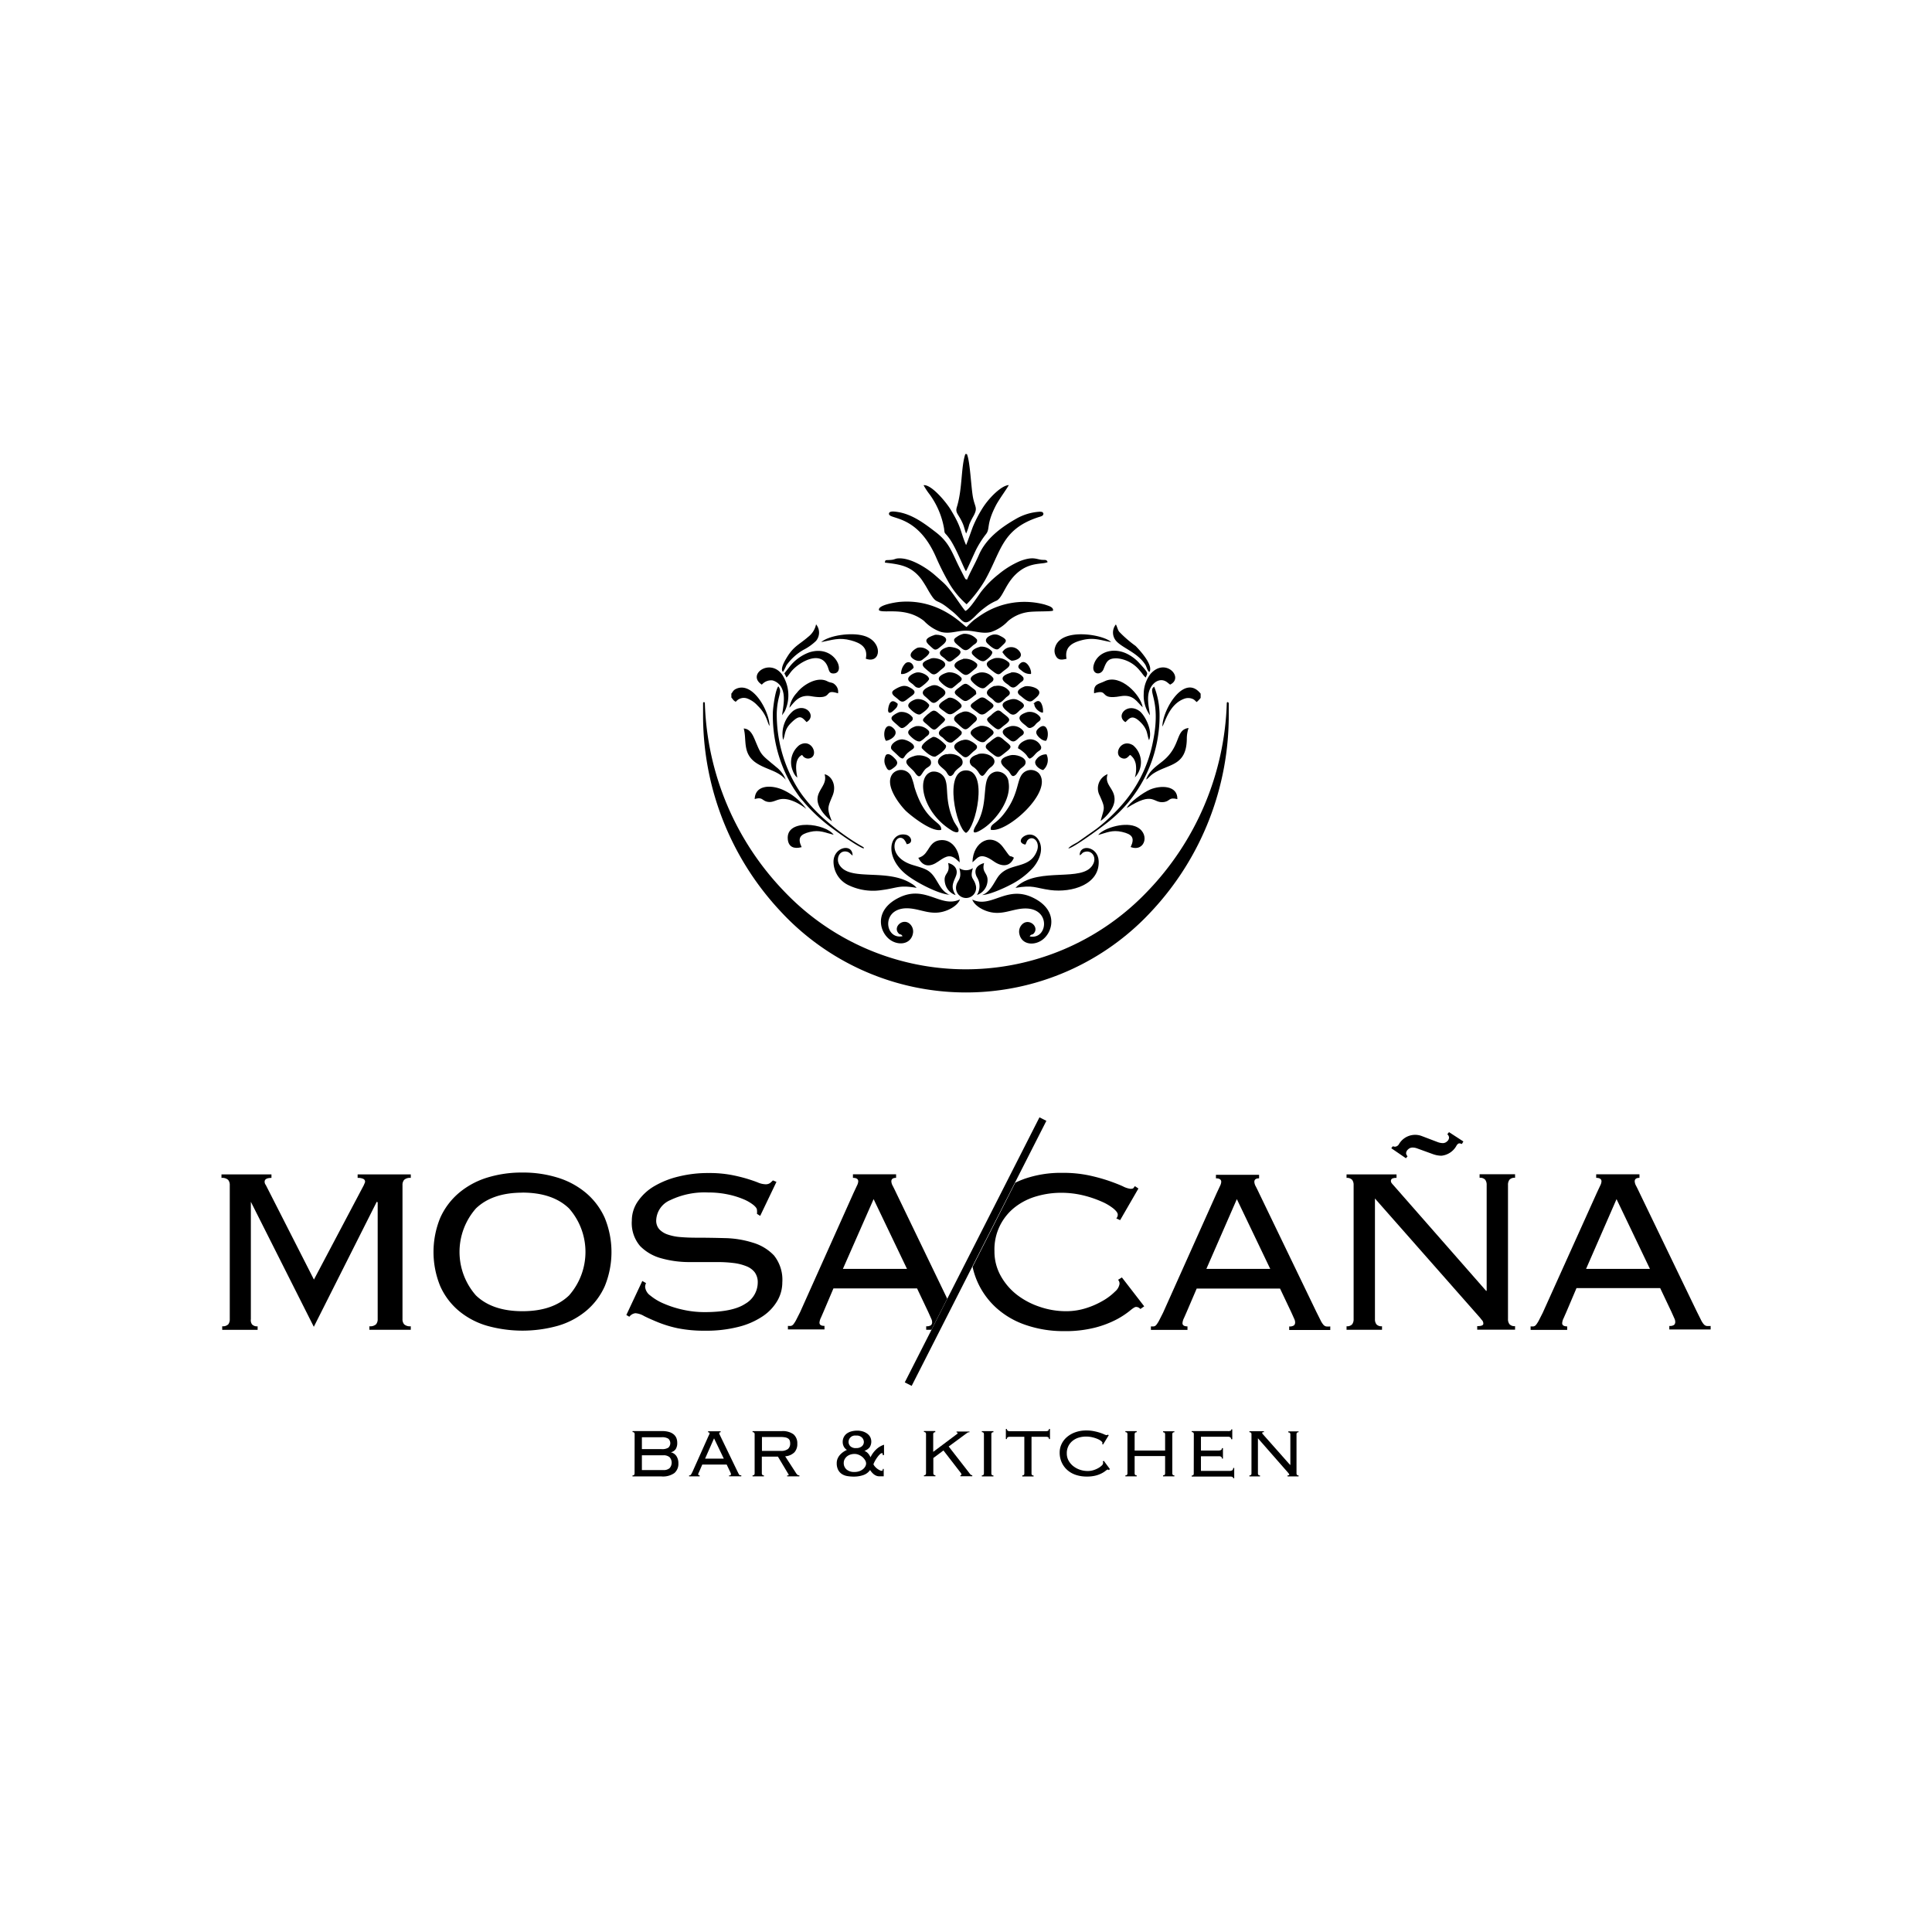 <svg xmlns="http://www.w3.org/2000/svg" id="Layer_1" data-name="Layer 1" viewBox="0 0 317 317"><defs><style>.cls-1{fill-rule:evenodd;}</style></defs><title>MosaCaña</title><path d="M104.13,235.32a.4.4,0,0,0-.07-.25.32.32,0,0,0-.27-.09v-.17h4.85a3.87,3.87,0,0,1,1.15.15,2.1,2.1,0,0,1,.77.41,1.55,1.55,0,0,1,.43.61,2.07,2.07,0,0,1,.13.75,1.87,1.87,0,0,1-.23,1,1.26,1.26,0,0,1-.83.56v0a1.48,1.48,0,0,1,.93.63,2.08,2.08,0,0,1,.32,1.18,2,2,0,0,1-.65,1.59,3.23,3.23,0,0,1-2.13.56h-4.75v-.17a.32.32,0,0,0,.27-.09.39.39,0,0,0,.07-.25Zm4.42,2.45a1.89,1.89,0,0,0,1.11-.24,1,1,0,0,0,0-1.47,1.9,1.9,0,0,0-1.11-.24h-3.23v1.95Zm.31,3.44a1.49,1.49,0,0,0,1-.31,1.35,1.35,0,0,0,0-1.81,1.49,1.49,0,0,0-1-.31h-3.54v2.43Z"></path><path d="M114.76,241.39l-.13.28a.64.64,0,0,0-.07.24q0,.16.24.16v.17h-1.73v-.17h.15a.22.22,0,0,0,.12-.08,1.34,1.34,0,0,0,.13-.2l.18-.36,2.55-5.7.17-.36a.49.49,0,0,0,.06-.19q0-.17-.25-.17v-.17h2.06V235q-.23,0-.23.17a.5.5,0,0,0,.07.22l.18.37,2.71,5.61.2.4a1,1,0,0,0,.13.21.25.25,0,0,0,.13.08h.2v.17h-2v-.17a.36.36,0,0,0,.23,0,.19.19,0,0,0,.06-.15.36.36,0,0,0,0-.15l-.15-.33-.54-1.13h-4Zm4-2.06L117.16,236l-1.47,3.33Z"></path><path d="M125,241.73a.39.39,0,0,0,.07.25.32.32,0,0,0,.27.09v.17h-1.86v-.17a.32.32,0,0,0,.27-.09.39.39,0,0,0,.07-.25v-6.4a.4.4,0,0,0-.07-.25.32.32,0,0,0-.27-.09v-.17h4.73a3,3,0,0,1,2,.53,1.92,1.92,0,0,1,.61,1.53,2,2,0,0,1-.47,1.41,2.4,2.4,0,0,1-1.52.66l1.78,2.75a1.4,1.4,0,0,0,.25.3.5.5,0,0,0,.3.07v.17h-2v-.17a.58.58,0,0,0,.23,0,.1.1,0,0,0,0-.1.22.22,0,0,0-.07-.16L127.64,239H125Zm3.09-3.67a1.79,1.79,0,0,0,1.21-.32,1.15,1.15,0,0,0,.35-.89,1.44,1.44,0,0,0-.07-.48.7.7,0,0,0-.25-.33,1.27,1.27,0,0,0-.5-.2,4.26,4.26,0,0,0-.81-.06h-3v2.28Z"></path><path d="M144.82,238.75a.47.47,0,0,0,0-.25.13.13,0,0,0-.11-.07.54.54,0,0,0-.32.17,3.12,3.12,0,0,0-.39.44,5.1,5.1,0,0,0-.39.59,4.24,4.24,0,0,0-.3.63,1.82,1.82,0,0,0,.32.45,2.59,2.59,0,0,0,.4.34,2.06,2.06,0,0,0,.37.21.74.74,0,0,0,.25.07.18.18,0,0,0,.18-.11.36.36,0,0,0,0-.2H145v1.21h-.79a1.34,1.34,0,0,1-.49-.12,1.82,1.82,0,0,1-.47-.32,3.2,3.2,0,0,1-.49-.59,2.21,2.21,0,0,1-1.17.85,4.83,4.83,0,0,1-1.47.23,6.44,6.44,0,0,1-1.11-.09,2.27,2.27,0,0,1-.9-.35,1.82,1.82,0,0,1-.6-.69,2.37,2.37,0,0,1-.22-1.08,1.88,1.88,0,0,1,.13-.71,2.22,2.22,0,0,1,.37-.61,3,3,0,0,1,.54-.49,3.36,3.36,0,0,1,.63-.36,1.37,1.37,0,0,1-.51-.55,1.57,1.57,0,0,1-.18-.73,1.73,1.73,0,0,1,.2-.86,1.71,1.71,0,0,1,.52-.58,2.26,2.26,0,0,1,.75-.33,3.53,3.53,0,0,1,.86-.11,3,3,0,0,1,1,.14,2.37,2.37,0,0,1,.73.38,1.66,1.66,0,0,1,.47.56,1.71,1.71,0,0,1-.13,1.68,2,2,0,0,1-.84.56,1.53,1.53,0,0,1,.61.42,2.2,2.2,0,0,1,.39.63,4.34,4.34,0,0,1,.89-1.25,3.39,3.39,0,0,1,1.33-.81v1.69ZM138.44,240a1.39,1.39,0,0,0,.47,1.12,1.89,1.89,0,0,0,1.27.4,2.32,2.32,0,0,0,.85-.14,2,2,0,0,0,.6-.35,1.51,1.51,0,0,0,.36-.45,1,1,0,0,0,.12-.45,1.05,1.05,0,0,0-.16-.53,2.16,2.16,0,0,0-.42-.51,2.21,2.21,0,0,0-.61-.38,1.78,1.78,0,0,0-.71-.15,2.26,2.26,0,0,0-.66.1,1.68,1.68,0,0,0-.56.29,1.52,1.52,0,0,0-.39.46A1.25,1.25,0,0,0,138.44,240Zm3.3-3.41a1.05,1.05,0,0,0-.3-.71,1.23,1.23,0,0,0-1-.33,1.06,1.06,0,0,0-1.21,1.07,1,1,0,0,0,.3.68,1.25,1.25,0,0,0,.93.3,1.4,1.4,0,0,0,.92-.27A.92.92,0,0,0,141.74,236.57Z"></path><path d="M153.46,235a.32.32,0,0,0-.27.09.4.4,0,0,0-.07.25v2.88l3.84-2.88.15-.11a.13.13,0,0,0,0-.1.12.12,0,0,0,0-.08.25.25,0,0,0-.16,0v-.17h2.12V235a.62.62,0,0,0-.32.07l-.38.27-2.71,2,3.4,4.37a1.38,1.38,0,0,0,.22.26.37.37,0,0,0,.25.08v.17h-1.95v-.17q.18,0,.18-.11a.66.66,0,0,0-.18-.35l-2.78-3.6-1.66,1.24v2.48a.39.39,0,0,0,.07.25.32.32,0,0,0,.27.09v.17H151.6v-.17a.32.32,0,0,0,.27-.09.39.39,0,0,0,.07-.25v-6.4a.4.4,0,0,0-.07-.25.32.32,0,0,0-.27-.09v-.17h1.86Z"></path><path d="M161.1,242.07a.32.32,0,0,0,.27-.09.39.39,0,0,0,.07-.25v-6.4a.4.4,0,0,0-.07-.25.32.32,0,0,0-.27-.09v-.17H163V235a.32.32,0,0,0-.27.09.4.4,0,0,0-.07.25v6.4a.39.39,0,0,0,.07.25.32.32,0,0,0,.27.09v.17H161.1Z"></path><path d="M167.75,242.07A.32.32,0,0,0,168,242a.39.39,0,0,0,.07-.25v-6h-2.37a.7.7,0,0,0-.38.08.33.33,0,0,0-.11.29h-.17v-1.66h.17q0,.37.49.37h5.92q.49,0,.49-.37h.17v1.66h-.17a.33.33,0,0,0-.11-.29.7.7,0,0,0-.38-.08h-2.37v6a.39.39,0,0,0,.07.25.32.32,0,0,0,.27.09v.17h-1.86Z"></path><path d="M181.94,241.22a.27.27,0,0,0-.21-.1s-.14.06-.29.18a4,4,0,0,1-.62.41,4.76,4.76,0,0,1-1,.39,5.73,5.73,0,0,1-1.51.17,5.5,5.5,0,0,1-1.81-.28,4,4,0,0,1-1.4-.81,3.71,3.71,0,0,1-.91-1.26,3.84,3.84,0,0,1-.32-1.59,3.19,3.19,0,0,1,.3-1.37,3.48,3.48,0,0,1,.87-1.15,4.32,4.32,0,0,1,1.38-.8,5.3,5.3,0,0,1,1.83-.3,5.92,5.92,0,0,1,1.26.12,8.65,8.65,0,0,1,1,.26q.41.14.67.26a1.08,1.08,0,0,0,.36.12c.08,0,.12,0,.14,0l.07-.09.17.11L181,237l-.18-.08a.25.25,0,0,0,.07-.18q0-.11-.21-.29a2.48,2.48,0,0,0-.58-.34,5.16,5.16,0,0,0-.86-.28,4.47,4.47,0,0,0-1.06-.12,4.15,4.15,0,0,0-1.14.16,3,3,0,0,0-1,.5,2.56,2.56,0,0,0-1,2.12,2.37,2.37,0,0,0,.29,1.16,3,3,0,0,0,.77.91,3.66,3.66,0,0,0,1.09.59,3.86,3.86,0,0,0,1.26.21,3.12,3.12,0,0,0,1-.15,3.91,3.91,0,0,0,.81-.36,2.76,2.76,0,0,0,.56-.43A.6.6,0,0,0,181,240a.27.27,0,0,0-.07-.2l.18-.11,1,1.35Z"></path><path d="M192.35,241.73a.39.39,0,0,0,.07.25.32.32,0,0,0,.27.09v.17h-1.86v-.17a.32.32,0,0,0,.27-.09.39.39,0,0,0,.07-.25v-2.82h-5v2.82a.39.39,0,0,0,.07.25.32.32,0,0,0,.27.09v.17h-1.86v-.17a.32.32,0,0,0,.27-.09.39.39,0,0,0,.07-.25v-6.4a.4.4,0,0,0-.07-.25.32.32,0,0,0-.27-.09v-.17h1.86V235a.32.32,0,0,0-.27.09.4.4,0,0,0-.07.25V238h5v-2.65a.4.4,0,0,0-.07-.25.32.32,0,0,0-.27-.09v-.17h1.86V235a.32.32,0,0,0-.27.09.4.4,0,0,0-.07.25Z"></path><path d="M195.88,235.32a.4.4,0,0,0-.07-.25.32.32,0,0,0-.27-.09v-.17h5.91a1,1,0,0,0,.47-.06.24.24,0,0,0,.1-.22h.17v1.61H202a.38.38,0,0,0-.11-.29.66.66,0,0,0-.44-.11h-4.4V238h2.86a.9.9,0,0,0,.42-.08.32.32,0,0,0,.16-.31h.17v1.71h-.17a.33.33,0,0,0-.13-.3.79.79,0,0,0-.42-.08h-2.89v2.4h4.71a.73.73,0,0,0,.44-.11.44.44,0,0,0,.14-.37h.17v1.68h-.17q0-.27-.49-.27h-6.32v-.17a.32.32,0,0,0,.27-.09.39.39,0,0,0,.07-.25Z"></path><path d="M211.72,240.37v-5a.4.4,0,0,0-.07-.25.32.32,0,0,0-.27-.09v-.17h1.69V235a.32.32,0,0,0-.27.09.4.4,0,0,0-.07.25v6.4a.39.39,0,0,0,.07.25.32.32,0,0,0,.27.09v.17h-1.81v-.17q.28,0,.28-.11a.24.24,0,0,0-.06-.16l-.08-.11-5-5.71v5.75a.39.39,0,0,0,.07.25.32.32,0,0,0,.27.09v.17H205v-.17a.32.32,0,0,0,.27-.09.39.39,0,0,0,.07-.25v-6.4a.4.4,0,0,0-.07-.25A.32.32,0,0,0,205,235v-.17h2.38V235a.44.44,0,0,0-.21,0,.13.13,0,0,0-.06.12.16.16,0,0,0,0,.09l.08.09,4.43,5Z"></path><path class="cls-1" d="M167.29,153.36a1.68,1.68,0,0,1,.62-1.86c1.09-.74,2.53.57,1.78,1.57-.32.44-.45.09-.74.57,3.09.66,3.65-5.17-1.46-4.53-1.61.2-3,.9-4.74.6-1.41-.24-2.88-1.13-3.22-2.11,3.16,1.51,5.62-2.45,10-.29,3.85,1.88,3.41,5.17,1.75,6.69-1.31,1.2-3.52,1.15-4-.65"></path><path class="cls-1" d="M171.65,121.54c.61-.89.21-3.27-1.17-2.1-.49.41-.64.77-.18,1.34.22.28.82.83,1.35.76"></path><path class="cls-1" d="M145.35,121.54c.51.05,2.46-1,1.18-2.11s-1.81,1.08-1.18,2.11"></path><path class="cls-1" d="M145.34,123.93a1.88,1.88,0,0,0,0,1.79c.38.87.64.75,1.3.25.5-.38.87-.8.23-1.46-.26-.27-1.06-1.15-1.55-.58"></path><path class="cls-1" d="M171.16,126.35a2.16,2.16,0,0,0,.55-2.58,2,2,0,0,0-1.81,1.06c-.28.72.7,1.42,1.26,1.52"></path><path class="cls-1" d="M150.57,106.28c-.33.12-1.38.78-1.11,1.42.18.42,1.24,1.06,1.88.55.43-.34,1.28-.93,1.12-1.34a1.94,1.94,0,0,0-1.89-.63"></path><path class="cls-1" d="M164.47,107a4.08,4.08,0,0,0,1.46,1.39c.37.11,2.44-.43,1.17-1.72a1.68,1.68,0,0,0-2.63.33"></path><path class="cls-1" d="M160.78,106.14c-.57.13-1.8.65-1.14,1.32.38.39,1.29,1.21,1.86,1,.27-.09,1.46-1,1.3-1.52a2.26,2.26,0,0,0-2-.83"></path><path class="cls-1" d="M162.85,104.15c-.77.22-1.48.8-.82,1.44.34.33,1.24,1.18,1.77.91a6.75,6.75,0,0,0,.72-.65c.64-.59.88-.89-.47-1.54a1.62,1.62,0,0,0-1.2-.16"></path><path class="cls-1" d="M147.8,112.64a4.78,4.78,0,0,0-1,.5c-.36.21-.59.49-.23.92.18.21.61.5.85.73.75.7,1.08.17,1.94-.45.56-.41,1.33-.86-.21-1.6a1.59,1.59,0,0,0-1.35-.09"></path><path class="cls-1" d="M168.56,116.84c-2.44.76-.75,1.79-.23,2.24.31.27.49.52,1,.26s.51-.46.84-.74.72-.43.51-.92a2.12,2.12,0,0,0-2.12-.84"></path><path class="cls-1" d="M147.61,116.83a3.62,3.62,0,0,0-1,.53c-.81.6,0,1,.82,1.78.33.28.5.47,1,.16a4,4,0,0,0,.78-.69c.24-.22.71-.43.51-.92a2.26,2.26,0,0,0-2.14-.85"></path><path class="cls-1" d="M165.85,114.76c-2.39.63-1,1.61-.3,2.19.88.77,1.39-.1,1.86-.47s1.21-.79-.33-1.58a1.64,1.64,0,0,0-1.22-.14"></path><path class="cls-1" d="M150.4,114.71c-.64.13-1.79.76-1.22,1.43.34.4,1.27,1.26,1.8,1.07.07,0,1.61-1,1.47-1.57a2.26,2.26,0,0,0-2-.93"></path><path class="cls-1" d="M150.86,112.85c.39-.14,1.55-1.13,1.58-1.43,0-.57-1.19-1.15-1.87-1.1-.46,0-1.77.6-1.53,1.25.13.34.54.52.76.72.37.34.42.55,1.06.57"></path><path class="cls-1" d="M153.31,104.2c-2.16.71-1.21,1.32-.35,2.11.32.29.53.39.95.12.19-.12.56-.45.76-.61,1.67-1.32-.74-1.83-1.36-1.63"></path><path class="cls-1" d="M167.06,122.79a5.42,5.42,0,0,1,1,.73,3.08,3.08,0,0,1,.4.43c.21.27.13.3.48.53.66-.25.83-.77,1.4-1.18.29-.21.53-.29.49-.75a1.9,1.9,0,0,0-2.46-1.12c-.63.23-1.33.7-1.33,1.37"></path><path class="cls-1" d="M163.19,112.54c-.51.17-1.81.86-1,1.63.31.32.51.36.9.78.84.9,1.43,0,2-.53.26-.23.81-.46.52-1a2.32,2.32,0,0,0-2.37-.85"></path><path class="cls-1" d="M157.87,121.45c-.73.24-1.78.81-1.05,1.61a10.73,10.73,0,0,0,.89.79c.84.8,1.09.29,2-.54.23-.21.79-.47.53-1a3.08,3.08,0,0,0-1-.72,1.59,1.59,0,0,0-1.39-.11"></path><path class="cls-1" d="M152.67,112.57c-.77.3-1.8.93-.93,1.66,1.21,1,1.26,1.62,2.42.5.37-.35,2-1.07-.09-2.1a1.45,1.45,0,0,0-1.39-.06"></path><path class="cls-1" d="M160.73,119.15c-.62.17-2,.78-1.24,1.55.43.46,1.41,1.36,2.08,1l1.29-1.14c.16-.22.24-.29.09-.61a2.42,2.42,0,0,0-2.22-.83"></path><path class="cls-1" d="M163.19,108c-2.21.76-1.07,1.53-.16,2.23s1,.36,1.61-.12,1.23-.81.94-1.36a2.64,2.64,0,0,0-2.38-.75"></path><path class="cls-1" d="M148.14,124.46c.39-.31.19-.37.79-.93.26-.25.89-.6,1-.79.34-.62-1.13-1.4-1.89-1.43s-2,.73-1.83,1.49c.06.23.51.57.86.91.58.55.66.7,1.07.75"></path><path class="cls-1" d="M157.88,116.85c-.55.18-1.9.81-1.07,1.6,1.68,1.59,1.53,1.55,2.88.26.38-.36,1.34-.85-.45-1.75a1.56,1.56,0,0,0-1.36-.12"></path><path class="cls-1" d="M155.54,119.12c-.65.15-1.92.84-1.34,1.53a2.4,2.4,0,0,0,.42.33c.19.15.25.24.43.4s.64.64,1.21.4c0,0,.83-.66.89-.71l.43-.41a.52.52,0,0,0,.19-.61,2.59,2.59,0,0,0-2.22-.93"></path><path class="cls-1" d="M163.54,116.64a3.52,3.52,0,0,0-.91.7c-.72.6-1.13.63.23,1.77,1.12.93,1,.58,2.06-.21s.78-1-.32-1.84c-.28-.21-.59-.63-1.06-.42"></path><path class="cls-1" d="M153,116.66c-.35.15-.17.08-.47.31s-.3.22-.46.37c-1.1,1-.6.91.37,1.84s1,.54,2-.36.75-.78-.42-1.78c-.23-.2-.61-.58-1.06-.38"></path><path class="cls-1" d="M152.68,108.08c-.84.32-1.83.7-.94,1.54.35.33.48.39.85.72.84.78,1.28-.09,2.07-.66,1.42-1-1-2-2-1.61"></path><path class="cls-1" d="M158,108.14c-.59.15-1.87.75-1.2,1.47l.86.72c.83.67,1.07.51,2.1-.4.27-.24.73-.5.55-1a2.73,2.73,0,0,0-2.3-.83"></path><path class="cls-1" d="M160.8,110.34c-.57.13-2,.69-1.37,1.41.37.45,1.43,1.4,2.06,1.14.1,0,.8-.63.88-.71.27-.24.74-.43.61-.91a2.28,2.28,0,0,0-2.18-.92"></path><path class="cls-1" d="M155.49,114.58c-2.38,1.3-1.22,1.6-.4,2.26s1.16.35,2.15-.38c.37-.27.79-.53.37-1s-1.45-1.26-2.12-.9"></path><path class="cls-1" d="M155.55,110.33c-.57.11-2,.69-1.35,1.42.37.45,1.43,1.4,2.07,1.13a11.32,11.32,0,0,0,.88-.72c.27-.25.75-.44.62-.91a2.6,2.6,0,0,0-2.21-.93"></path><path class="cls-1" d="M158.09,104a3.14,3.14,0,0,0-1.11.51c-.38.25-.65.48-.21,1a11.14,11.14,0,0,0,.85.73c.85.78,1.18.42,2-.32.28-.25.85-.42.67-1a2.62,2.62,0,0,0-2.18-.92"></path><path class="cls-1" d="M160.72,114.57a10.7,10.7,0,0,0-.95.64c-.3.22-.72.5-.34.93a8.59,8.59,0,0,0,.89.69c.35.28.66.57,1.24.29.19-.09.68-.51.9-.67,1-.71.52-.9-.52-1.66-.34-.25-.72-.52-1.23-.22"></path><path class="cls-1" d="M160.18,113.88c0-.67-.2-.65-.63-1-1-.78-1.08-.93-1.94-.26s-1.42.92-.41,1.67c1.25.94,1.07,1.15,3-.43"></path><path class="cls-1" d="M168.11,112.64c-.73.28-1.64.81-.7,1.5.5.36,1.32,1.28,2,.82a7.65,7.65,0,0,0,.79-.68c1.26-1.28-1.4-1.91-2.13-1.63"></path><path class="cls-1" d="M150.34,119.14c-.48.13-1.83.69-1.12,1.47.3.34,1.24,1.25,1.82,1a4,4,0,0,0,.82-.65c.25-.22.77-.43.56-1a2.32,2.32,0,0,0-2.09-.81"></path><path class="cls-1" d="M165.85,119.15c-2.5.73-.78,1.73-.28,2.17.84.75,1.21.06,1.84-.45.25-.2.72-.38.53-.87a2.09,2.09,0,0,0-2.09-.85"></path><path class="cls-1" d="M165.88,110.38c-2.66.76-.69,1.78-.42,2,.84.82,1.2.31,1.94-.35.26-.23.71-.37.49-.9a2.13,2.13,0,0,0-2-.79"></path><path class="cls-1" d="M155.35,123.73a2,2,0,0,0-1.24.69c-.72,1,.63,1.51,1.14,2.2.26.36.49,1.09,1.11.47.28-.28.08-.35.85-1,.35-.31.83-.53.72-1.21-.14-.84-1.58-1.36-2.57-1.11"></path><path class="cls-1" d="M160.44,123.78c-1.65.46-1.54,1.5-.83,2a3,3,0,0,1,.94.94c.83,1.39,1-.07,2-.82,1.7-1.24-.44-2.63-2.11-2.16"></path><path class="cls-1" d="M165.77,123.92c-3.07.78-.58,2.19-.23,2.66s.49,1.08,1.11.56c.2-.17.47-.72.79-1s.87-.55.84-1.09c0-.82-1.63-1.35-2.51-1.12"></path><path class="cls-1" d="M150.16,124c-2.94.82-.62,1.88-.05,2.76,1,1.48,1.05-.11,1.92-.73.38-.27.87-.44.71-1.14s-1.65-1.15-2.58-.89"></path><path class="cls-1" d="M163.55,120.92a5.19,5.19,0,0,0-1.08.76c-.29.24-.93.53-.66,1.09a7.14,7.14,0,0,0,1,.89c1.06.86,1.12.61,2.27-.29s.84-.95-.35-1.95c-.28-.24-.67-.66-1.2-.49"></path><path class="cls-1" d="M153,120.95c-.22.09-2,1.13-1.75,1.81,0,0,1.46,1.6,2.25,1.37,0,0,2-1.13,1.7-1.85,0,0-1.48-1.63-2.21-1.34"></path><path class="cls-1" d="M175.3,139.22c.9-.13,5.37-3.46,6.29-4.17a22.21,22.21,0,0,0,8.67-17.85,12.86,12.86,0,0,0-.88-4.53c-1.19.78,1.2,2.14-.2,9a21.92,21.92,0,0,1-5.2,10.5A29.51,29.51,0,0,1,179.9,136l-3.07,2.17c-.35.22-1.43.72-1.54,1.08"></path><path class="cls-1" d="M169.7,115.48c0,.87,1.18,1.59,1.44,1.41,0,0,0-.09,0-.08s0-.06,0-.08,0-.06,0-.09,0-.06,0-.09a2.74,2.74,0,0,0-.3-1.17c-.39-.66-.93-.26-1.28.1"></path><path class="cls-1" d="M152.81,126.65c-2.58.81-1.47,6.73,3.42,9.66.4.24,1.28.54,1-.34-.07-.21-.56-.87-.75-1.27-1.39-3.06-.9-5.27-1.3-6.55a2,2,0,0,0-2.36-1.51"></path><path class="cls-1" d="M163.26,126.64c-2.63.78-.71,4.78-3.06,8.68-1.14,1.9.15,1.29,1.2.58,2.12-1.43,4.59-4.8,4.08-7.58a1.85,1.85,0,0,0-2.22-1.68"></path><path class="cls-1" d="M141.73,139.23c-.05-.24.18-.09-.63-.56a36.21,36.21,0,0,1-5.35-3.86,25.59,25.59,0,0,1-3.85-4,18.63,18.63,0,0,1-1.07-1.55,23.07,23.07,0,0,1-3.38-12.3c.11-3,1-3.35.26-4.35-.49.57-.85,3.29-.9,4.25a22.57,22.57,0,0,0,3.45,12.55c.36.53.73,1.09,1.07,1.54.23.29.42.46.63.73a27.93,27.93,0,0,0,3.4,3.3c.79.68,5.25,3.93,6.36,4.24"></path><path class="cls-1" d="M147.3,115.48c-1.48-1.39-1.6,1.08-1.59,1.1.06.68.66.26.91,0s.68-.51.68-1.13"></path><path class="cls-1" d="M145.18,92.31c2.5.3,4.31.51,6,2.73a20.38,20.38,0,0,1,1.12,1.81c1.43,2.44,1.16,1.31,3,2.71.28.21.52.42.82.65,2.09,1.63,1.9,2.92,4,.77a12.37,12.37,0,0,1,1.57-1.36,8.33,8.33,0,0,1,1.86-1.08c1.13-.66,1.49-3.21,3.86-4.93,1.91-1.38,3.77-1,4.48-1.38-.15-.43-.38-.34-.89-.37-.93-.06-1.45-.64-3.66.21a14.35,14.35,0,0,0-3.5,2.16A16.66,16.66,0,0,0,161,97.07c-.4.51-2,3.06-2.61,3.16-.79-.87-2.29-3.46-3.66-4.68-.5-.45-.94-.85-1.5-1.33-1.29-1.09-3.85-2.72-5.81-2.6-.48,0-.64.2-1.15.24-1,.1-1-.09-1.08.45"></path><path class="cls-1" d="M149.75,153.33a1.68,1.68,0,0,0-.62-1.86c-1.09-.74-2.53.57-1.78,1.57.32.44.45.09.74.57-3.09.66-3.65-5.17,1.46-4.53,1.61.2,3,.9,4.74.6,1.41-.24,2.88-1.13,3.22-2.11-3.16,1.51-5.62-2.45-10-.29-3.85,1.88-3.41,5.17-1.75,6.69,1.31,1.2,3.52,1.15,4-.65"></path><path class="cls-1" d="M158.5,136.66c1.58-.74,3.73-10.26,0-10.26s-1.57,9.54,0,10.26"></path><path class="cls-1" d="M162.57,136.14c2.58.64,10.39-6.3,7.89-9.26a1.85,1.85,0,0,0-2.92.4c-.7,1.17-.56,3.4-2.88,6.33-1.34,1.7-2.18,1.53-2.1,2.52"></path><path class="cls-1" d="M154.43,136.14c.12-1.44-2.61-1.14-4.39-7a10,10,0,0,0-.54-1.76,1.84,1.84,0,0,0-3-.47c-1.57,1.86,1.28,5.28,2.06,6.07.62.63,4.22,3.58,5.83,3.19"></path><path class="cls-1" d="M168.23,138.59c.24-.35.19-.63.54-.88.83-.61,1.91.48,1.37,1.9-1.22,3.21-4.72,1.72-6.48,4.4-.71,1.09-1.25,2.39-2.51,2.84,1.11,0,3.66-1.15,4.55-1.63a12.88,12.88,0,0,0,3.63-2.66c.85-.88,2-2.79,1.22-4.47-1.23-2.63-4.51,0-2.33.49"></path><path class="cls-1" d="M159.56,141.48c.78-.55,1.12-1.84,3.48-.16,1.32.94,2.71.94,3.32-.59-.91-.61-.23.46-1.72-1.64-1.85-2.61-5-1.08-5.08,2.38"></path><path class="cls-1" d="M150.67,140.74c.75,1.49,1.9,1.59,3.3.6s2.08-1.25,3.32,0c.05,0,.1.14.11.11s0,0,.06.06c0-1.88-1.15-3.75-3-3.67-2.13.09-1.94,2.21-3.47,2.8l-.22.09s0,0-.07,0"></path><path class="cls-1" d="M129.55,116.1c.81-.94,1.59-2.2,3.57-1.86,3.9.67,1.8-1.31,4.38-.48a1.54,1.54,0,0,0-.45-1.38c-.47-.48-.69-.28-1.29-.59-1.72-.9-4.1.67-5,1.87a4.62,4.62,0,0,0-1.23,2.45"></path><path class="cls-1" d="M179.52,113.75c2.57-.79.66,1.15,4.3.49,2.2-.4,2.74,1,3.67,1.81-.3-2-3.64-5.57-6.24-4.27-1,.5-1.86.39-1.73,2"></path><path class="cls-1" d="M128.95,128a4.86,4.86,0,0,0-1.63-2.18c-.38-.34-.68-.55-1-.84-1.5-1.23-1.56-1.45-2.4-3.45-.39-.93-.82-1.94-1.89-2,.53,1.87-.28,4.13,2.09,5.68,1.73,1.13,3.59,1.23,4.88,2.81"></path><path class="cls-1" d="M188.11,127.89c.35-.26.54-.53,1-.88,2.5-1.73,5.55-1.17,5.62-5.74a5.55,5.55,0,0,1,.29-1.82c-2.22.3-1.16,2.89-4.2,5.4-1,.81-2.24,1.59-2.74,3"></path><path class="cls-1" d="M128.7,110.48l.35.69c.34-.36.62-.82.87-1.1,1.37-1.56,4.88-3.49,5.93-.57.2.57.24,1,.89,1,2.17,0,.3-4.8-3.93-3.47a7.23,7.23,0,0,0-3.27,2.38Z"></path><path class="cls-1" d="M188,111.18c.23-.8.66-.51-1-2.31a6.69,6.69,0,0,0-2.28-1.69c-2.28-1-4.7-.1-5.26,1.91-.43,1.56,1.16,1.86,1.62.67s.72-1.78,2.2-1.74a5.39,5.39,0,0,1,3.78,2.07c.35.36.59.87,1,1.11"></path><path class="cls-1" d="M125,112.34a2,2,0,0,1,1.75-.7,2.32,2.32,0,0,1,1.47,1.17c.7,1.33.3,3.07.1,4.55l.45-.66a6.15,6.15,0,0,0-.43-6c-2-2.78-5.89,0-3.33,1.64"></path><path class="cls-1" d="M123.83,131.11c1.31-.4,1.19.28,2.12.45,1.42.26,1.83-1.25,4.68.1a9.63,9.63,0,0,1,1.67,1.07,9.78,9.78,0,0,0-3.81-3.12c-1.84-.84-4.58-.9-4.66,1.5"></path><path class="cls-1" d="M136.49,134.75c-.82-2.09-.71-2.22.11-4.18.73-1.74-.17-3.29-1.3-3.53.69,2.32-2.71,3-.27,6.3a7.83,7.83,0,0,0,1.45,1.41"></path><path class="cls-1" d="M180.58,134.71c.77-.56,2.2-1.93,2.29-3.4.12-1.94-1.75-2.5-1.13-4.29a2.5,2.5,0,0,0-1.31,3.5c1,2.23.75,1.92.16,4.18"></path><path class="cls-1" d="M131.53,139c-.73-1.54-.21-2.12,1.37-2.5s2.53.14,3.89.47c-1.29-1.84-7.89-2.76-7.53.75.13,1.3,1.07,1.6,2.27,1.28"></path><path class="cls-1" d="M180.22,137c1.35-.37,2.27-.88,3.89-.5s2.14.93,1.41,2.48c2.45.92,3.29-2.49.68-3.42-2-.71-5.28.43-6,1.44"></path><path class="cls-1" d="M120,113.88v.56c.3.35.33.51.73.71a1.66,1.66,0,0,1,1.93-.52,4.31,4.31,0,0,1,1.61,1.11c1.63,1.59,1.58,2.82,2,3.37-.08-2.52-2.75-7.31-5.46-6.1-.53.24-.54.48-.85.86"></path><path class="cls-1" d="M197,114.5v-.68c-2.66-3.39-6.24,2.56-6.28,5.39.45-.67,1.11-3.68,3.62-4.57a1.81,1.81,0,0,1,1.24,0c.45.16.51.36.77.55a4.48,4.48,0,0,0,.64-.67"></path><path class="cls-1" d="M130.82,127.61c-.06-.6-.71-3,.78-3.74.16.16.2.33.5.47a1,1,0,0,0,.83.06c1.47-.48.2-3.38-1.79-2.13a3.59,3.59,0,0,0-1.06,4.2,3,3,0,0,0,.31.63c.22.35.2.25.44.51"></path><path class="cls-1" d="M185.39,123.88c.29.13,0-.09.31.22a3.89,3.89,0,0,1,.29.34,2.94,2.94,0,0,1,.36.89,5,5,0,0,1-.14,2.23,3.63,3.63,0,0,0-.28-5.26c-1.95-1.24-3.36,1.49-1.86,2.09.69.27,1-.19,1.31-.5"></path><path class="cls-1" d="M184.66,118.48s.05-.07.06-.05,0,0,.06-.05c.62-.64,1.13-1.16,2.46.23a4,4,0,0,1,.84,1.25c.17.41.3,1.31.46,1.58.63-1.58-.66-4-1.5-4.71-2-1.57-4.09.69-2.37,1.77"></path><path class="cls-1" d="M128.48,121.4c.41-.77.13-1.61,1.31-2.78,1.43-1.42,1.74-1,2.55-.14,1.73-1-.17-3.3-2.21-1.83a5,5,0,0,0-1.65,4.75"></path><path class="cls-1" d="M156.8,143.85c.54-1.21-.23-2-1.23-2.25.41,1.92-.83,1.54-.53,3.21a2.66,2.66,0,0,0,1.76,2.06c-.73-1.21-.56-1.74,0-3"></path><path class="cls-1" d="M158.58,99.17a21,21,0,0,0,3-3.9c2.7-4.75,2.72-8.36,8.68-10.37.52-.18,1-.21.93-.7-.18-.21-.11-.2-.55-.24a8.82,8.82,0,0,0-4.05,1.24c-2.49,1.43-4.89,3.28-6,5.91-.57,1.32-1.43,2.81-1.92,4-.32-.13-.2,0-.42-.38l-.81-1.59c-1.25-2.47-1.61-4.06-3.91-5.83-1.75-1.34-3.88-3-6.41-3.33-.42-.06-1.26-.16-1.26.32,0,1,4.56,0,7.67,7a43,43,0,0,0,2.16,4.32,14,14,0,0,0,2.91,3.53"></path><path class="cls-1" d="M144.24,100.15c.87.53,4.39-.63,7.38,1.74a6.91,6.91,0,0,0,2.72,1.78c1.45.41,2.66-.19,4.15-.19s2.67.57,4.08.23a6.73,6.73,0,0,0,2.82-1.8,6.38,6.38,0,0,1,3.05-1.44c1.14-.23,3.77-.08,4.34-.27.1-.61-.75-.79-1.34-1a12.83,12.83,0,0,0-10.09,1.47c-.6.37-1,.68-1.47,1a12.69,12.69,0,0,0-1.28,1.21c-.54-.2-4.29-4.64-10.87-4.13-.91.07-3.69.55-3.51,1.33"></path><path class="cls-1" d="M158.5,93.71c.11-.09,1.43-3.08,1.66-3.53a16.12,16.12,0,0,1,1.54-2.44c.86-1,0-1.52,1.73-4.86.58-1.08,2-3,2.08-3.29-1.17.09-2.81,1.79-3.56,2.75a12.07,12.07,0,0,0-.86,1.23,20.51,20.51,0,0,0-1.42,2.76c-.2.47-1.06,3-1.16,3.1-1-2.32-.65-2.73-2.53-5.82-.74-1.22-3.17-4.16-4.44-4a10.9,10.9,0,0,0,1,1.52,13.41,13.41,0,0,1,2.36,5.58c.13,1.08,0,.43.92,1.71,1.13,1.62,2.4,5,2.65,5.26"></path><path class="cls-1" d="M150.4,145.68a3,3,0,0,0-.85-.7c-4.07-2.59-10.18-.26-11.85-3.12-.58-1,.06-2.49,1.36-2.09.37.12.51.4.83.6,0-2.07-3.1-1.41-3.13,1a4.29,4.29,0,0,0,2.55,3.91,9.29,9.29,0,0,0,5.45.75c2.58-.34,2.72-.85,5.65-.35"></path><path class="cls-1" d="M177.14,140.34c.47-.21.33-.44.89-.58,1.19-.3,2,1,1.24,2.18-1.7,2.83-8.62.32-12.3,3.39l-.35.35c2.94-.51,3.12,0,5.72.36,3.55.46,8.12-.91,7.93-4.78-.12-2.41-3.16-2.84-3.12-.92"></path><path class="cls-1" d="M158.65,74.5h-.26c-.73,2.15-.46,5.66-1.38,8.66-.33,1.06.26,1.1,1,2.84.19.46.33,1.13.51,1.54a7.87,7.87,0,0,0,.5-1.44,11.41,11.41,0,0,1,.69-1.4c.77-1.41.26-1.42-.06-3.07s-.47-5.91-1-7.12"></path><path class="cls-1" d="M155.86,146.86c-1.37-.64-1.64-1.58-2.5-2.87s-1.65-1.47-3.39-2c-4.83-1.34-3.15-5.56-1.68-4.29a2.49,2.49,0,0,1,.48.81c1.17-.12.79-1.36-.15-1.55-2.59-.52-3.6,3.38-.16,6.34,1.6,1.38,5.63,3.46,7.41,3.51"></path><path class="cls-1" d="M188.68,117.32c-.2-1.5-.63-3.12.11-4.48.6-1.11,1.8-1.69,2.82-.81l.38.3c2.38-1.14-.82-4.56-3.24-1.72a5.43,5.43,0,0,0-1.09,3.24,5.57,5.57,0,0,0,1,3.48"></path><path class="cls-1" d="M134.73,105.36c1.78-.33,2.93-.83,4.92-.28,1.55.42,2.81,1.13,2.41,3,2.55.94,2.9-2.89-.39-3.78-2-.56-5.59-.08-6.94,1.06"></path><path class="cls-1" d="M175,108.11c-.36-1.94.9-2.65,2.47-3.06,2-.52,3.08,0,4.84.3-1.24-1.24-8.24-2.46-9.2.89a1.77,1.77,0,0,0,.33,1.68c.45.46,1,.29,1.56.18"></path><path class="cls-1" d="M184.87,132.59c4.56-2.92,4.23-.68,6.17-1,1-.18.71-.82,2.14-.47.06-2.26-2.71-2.31-4.46-1.58-1.15.49-3.51,2.19-3.85,3.07"></path><path class="cls-1" d="M157.39,142.36c.52,1.9-.27,2-.47,2.89a1.65,1.65,0,1,0,3.18,0c-.32-1.27-1-1-.47-2.81a2,2,0,0,1-2.24,0"></path><path class="cls-1" d="M128.47,110.25a8.13,8.13,0,0,0,.56-1.08,8.92,8.92,0,0,1,2.79-2.54,8.5,8.5,0,0,0,2.08-1.48,2.12,2.12,0,0,0,0-2.71,3.48,3.48,0,0,1-1.29,2.05c-1.45,1.27-2.38,1.52-3.51,3.39-.27.45-1.16,1.88-.63,2.37"></path><path class="cls-1" d="M188.6,110.26c.67-1.11-1.5-3.48-2.27-4.27a19.82,19.82,0,0,1-2.69-2.33c-.26-.33-.35-.88-.55-1.2a2.1,2.1,0,0,0,0,2.65c1,1.21,3.57,1.93,4.86,4,.16.27.33,1,.61,1.11"></path><path class="cls-1" d="M160.27,146.86a2.59,2.59,0,0,0,1.75-2.18c.17-1.5-1-1.43-.55-3.07-1.08.31-1.81,1-1.2,2.28a2.74,2.74,0,0,1,0,3"></path><path class="cls-1" d="M155.65,106.14c-.7.14-1.85.68-1.29,1.38.14.18.56.41.8.67.7.73,1,.23,1.88-.42,1.75-1.31-1.11-1.69-1.39-1.63"></path><path class="cls-1" d="M169.16,110.58c.17-.73-.84-2.64-1.8-1.69-.54.53-.18.82.28,1.15a2,2,0,0,0,1.52.54"></path><path class="cls-1" d="M147.84,110.58c.8.14,1.76-.68,2.06-1,0-.7-.74-1.22-1.34-.74a2.46,2.46,0,0,0-.72,1.76"></path><path class="cls-1" d="M201.61,115.35q0,.43,0,.87c0,.31,0,.6,0,.88A47,47,0,0,1,189,149.45a41.43,41.43,0,0,1-61,0,47,47,0,0,1-12.64-32.35c0-.28,0-.57,0-.88s0-.59,0-.87a.14.14,0,1,1,.29,0,46.57,46.57,0,0,0,13.11,31,41.12,41.12,0,0,0,59.42,0,46.57,46.57,0,0,0,13.11-31,.14.14,0,1,1,.29,0"></path><path d="M36.46,217.61a1.25,1.25,0,0,0,1-.32,1.36,1.36,0,0,0,.24-.85v-22a1.27,1.27,0,0,0-.27-.85,1.42,1.42,0,0,0-1.09-.32v-.58h8.2v.58q-1.12,0-1.12.63a.83.83,0,0,0,.19.53l7.9,15.52,8.2-15.52a2.18,2.18,0,0,1,.12-.29.65.65,0,0,0,.07-.29.49.49,0,0,0-.27-.41,1.89,1.89,0,0,0-.95-.17v-.58H67.4v.58a1.41,1.41,0,0,0-1.09.32,1.27,1.27,0,0,0-.27.85v22a1.27,1.27,0,0,0,.27.85,1.41,1.41,0,0,0,1.09.32v.58H60.61v-.58a1.42,1.42,0,0,0,1.09-.32,1.27,1.27,0,0,0,.27-.85V197.28l-.15-.1L51.49,217.7,41.16,197.19l0,.1v19.16a1.17,1.17,0,0,0,.19.85,1.11,1.11,0,0,0,.92.32v.58H36.46Z"></path><path d="M85.73,192.39a19.13,19.13,0,0,1,5.82.85,13.26,13.26,0,0,1,4.63,2.52,11.52,11.52,0,0,1,3.06,4.1,14.8,14.8,0,0,1,0,11.15,11.27,11.27,0,0,1-3.06,4.07,12.86,12.86,0,0,1-4.63,2.45,21.56,21.56,0,0,1-11.64,0,12.85,12.85,0,0,1-4.63-2.45A11.28,11.28,0,0,1,72.22,211a14.8,14.8,0,0,1,0-11.15,11.52,11.52,0,0,1,3.06-4.1,13.25,13.25,0,0,1,4.63-2.52A19.13,19.13,0,0,1,85.73,192.39Zm0,3.3q-4.95,0-7.64,2.59a10.8,10.8,0,0,0,0,14.27q2.69,2.59,7.64,2.59t7.64-2.59a10.8,10.8,0,0,0,0-14.27Q90.68,195.69,85.73,195.68Z"></path><path d="M106,210.53a1.61,1.61,0,0,0-.15.63,2,2,0,0,0,.85,1.41,8.91,8.91,0,0,0,2.23,1.33,16.9,16.9,0,0,0,3.13,1,16.26,16.26,0,0,0,3.54.39q4.61,0,6.67-1.36a4.05,4.05,0,0,0,2.06-3.49,2.75,2.75,0,0,0-.51-1.7,3.22,3.22,0,0,0-1.41-1,8.24,8.24,0,0,0-2.08-.51,21,21,0,0,0-2.55-.15l-4.73,0a16.93,16.93,0,0,1-4.58-.63,7.63,7.63,0,0,1-3.44-2,5.78,5.78,0,0,1-1.36-4.17,5.53,5.53,0,0,1,1-3.18,8.42,8.42,0,0,1,2.64-2.45,14.42,14.42,0,0,1,4-1.6,19.94,19.94,0,0,1,4.95-.58,19.57,19.57,0,0,1,3.61.29,26,26,0,0,1,2.64.63q1.12.34,1.84.63a3.41,3.41,0,0,0,1.21.29,1.25,1.25,0,0,0,.78-.19,5.86,5.86,0,0,0,.48-.44l.58.24-2.67,5.58-.53-.34a2.56,2.56,0,0,0,0-.63q0-.34-.58-.82a6.88,6.88,0,0,0-1.65-.95,13.64,13.64,0,0,0-2.55-.78,15.46,15.46,0,0,0-3.22-.32,13,13,0,0,0-6.23,1.26,3.74,3.74,0,0,0-2.3,3.3,2.11,2.11,0,0,0,.51,1.48,3.36,3.36,0,0,0,1.41.87,8.31,8.31,0,0,0,2.09.41q1.19.1,2.55.1,2.28,0,4.75.07a16.23,16.23,0,0,1,4.56.75A7.8,7.8,0,0,1,127,206a6.38,6.38,0,0,1,1.36,4.41,6,6,0,0,1-.8,3,7.75,7.75,0,0,1-2.4,2.55,12.52,12.52,0,0,1-4,1.75,21.16,21.16,0,0,1-5.46.63,21.84,21.84,0,0,1-4.53-.41,19.38,19.38,0,0,1-3.27-1q-1.36-.56-2.23-1a3.26,3.26,0,0,0-1.41-.46,1.46,1.46,0,0,0-1,.58l-.49-.29,2.62-5.58Z"></path><path d="M194.7,215.28l-.44,1a2.18,2.18,0,0,0-.24.82q0,.53.82.53v.58h-6v-.58a2.35,2.35,0,0,0,.51,0,.75.75,0,0,0,.41-.29,4.58,4.58,0,0,0,.44-.7l.63-1.24,8.78-19.59.58-1.24a1.68,1.68,0,0,0,.19-.65q0-.58-.87-.58v-.58h7.08v.58q-.78,0-.78.58a1.73,1.73,0,0,0,.24.75c.16.31.37.74.63,1.29l9.31,19.3.68,1.36a3.36,3.36,0,0,0,.46.73.85.85,0,0,0,.46.29,3.64,3.64,0,0,0,.68,0v.58h-6.74v-.58a1.24,1.24,0,0,0,.78-.17.64.64,0,0,0,.19-.51,1.24,1.24,0,0,0-.12-.51l-.51-1.14-1.84-3.88H196.35Zm13.72-7.08-5.48-11.45-5,11.45Z"></path><path d="M243.93,211.79V194.42a1.36,1.36,0,0,0-.24-.85,1.11,1.11,0,0,0-.92-.32v-.58h5.82v.58a1.11,1.11,0,0,0-.92.32,1.36,1.36,0,0,0-.24.85v22a1.35,1.35,0,0,0,.24.85,1.11,1.11,0,0,0,.92.32v.58h-6.21v-.58q1,0,1-.39a.81.81,0,0,0-.19-.56,3.34,3.34,0,0,1-.29-.36L225.6,196.65v19.79a1.35,1.35,0,0,0,.24.85,1.11,1.11,0,0,0,.92.32v.58h-5.82v-.58a1.11,1.11,0,0,0,.92-.32,1.36,1.36,0,0,0,.24-.85v-22a1.36,1.36,0,0,0-.24-.85,1.11,1.11,0,0,0-.92-.32v-.58h8.2v.58a1.51,1.51,0,0,0-.73.12.45.45,0,0,0-.19.41.56.56,0,0,0,.12.32,2.41,2.41,0,0,0,.27.32l15.23,17.36Z"></path><path d="M257,215.28l-.44,1a2.18,2.18,0,0,0-.24.82q0,.53.82.53v.58h-6v-.58a2.35,2.35,0,0,0,.51,0,.75.75,0,0,0,.41-.29,4.58,4.58,0,0,0,.44-.7l.63-1.24L262,195.73l.58-1.24a1.68,1.68,0,0,0,.19-.65q0-.58-.87-.58v-.58H269v.58q-.78,0-.78.58a1.73,1.73,0,0,0,.24.75c.16.31.37.74.63,1.29l9.31,19.3.68,1.36a3.36,3.36,0,0,0,.46.73.85.85,0,0,0,.46.29,3.64,3.64,0,0,0,.68,0v.58H273.9v-.58a1.24,1.24,0,0,0,.78-.17.64.64,0,0,0,.19-.51,1.24,1.24,0,0,0-.12-.51l-.51-1.14-1.84-3.88H258.67Zm13.72-7.08-5.48-11.45-5,11.45Z"></path><path d="M237.75,185.76l2.36,1.53-.25.42a1.18,1.18,0,0,0-.4-.11c-.15,0-.3.11-.45.32a3.18,3.18,0,0,1-2.51,1.71,4.25,4.25,0,0,1-1.41-.27l-2.62-.95a2.07,2.07,0,0,0-.73-.12,1,1,0,0,0-.69.29.9.9,0,0,0-.34.63.8.8,0,0,0,.24.51l-.27.32-2.4-1.64.24-.32a1.75,1.75,0,0,0,.38.07.83.83,0,0,0,.64-.42,3.07,3.07,0,0,1,3.74-1.33l2.63,1a2.48,2.48,0,0,0,.85.16,1,1,0,0,0,.68-.29.84.84,0,0,0,.32-.63.76.76,0,0,0-.29-.53Z"></path><rect x="135.68" y="204.73" width="48.78" height="1.27" transform="translate(-95.53 255.02) rotate(-63.06)"></rect><path d="M184.08,209.6l-.63.39a.92.92,0,0,1,.24.68,2.07,2.07,0,0,1-.73,1.24,9.49,9.49,0,0,1-1.94,1.48,13.44,13.44,0,0,1-2.79,1.24,10.73,10.73,0,0,1-3.32.51,13.26,13.26,0,0,1-4.34-.73,12.58,12.58,0,0,1-3.76-2,10.21,10.21,0,0,1-2.64-3.12,8.16,8.16,0,0,1-1-4,8.78,8.78,0,0,1,3.47-7.3,10.39,10.39,0,0,1,3.49-1.72,14.28,14.28,0,0,1,3.9-.56,15.42,15.42,0,0,1,3.64.41,17.74,17.74,0,0,1,3,1,8.5,8.5,0,0,1,2,1.16q.73.61.73,1a.85.85,0,0,1-.24.63l.63.29,3-5.19-.58-.39-.24.32c-.07.08-.23.12-.49.12a3.74,3.74,0,0,1-1.24-.41q-.9-.41-2.3-.9a29.74,29.74,0,0,0-3.3-.9,20.43,20.43,0,0,0-4.32-.41,18.21,18.21,0,0,0-6.28,1c-.51.19-1,.39-1.46.62l-7,13.8a12.51,12.51,0,0,0,.79,2.44,12.75,12.75,0,0,0,3.13,4.32,13.79,13.79,0,0,0,4.83,2.79,18.93,18.93,0,0,0,6.21,1,19.69,19.69,0,0,0,5.19-.59,16.4,16.4,0,0,0,3.52-1.35,13.56,13.56,0,0,0,2.13-1.4q.75-.63,1-.63a.92.92,0,0,1,.73.34l.63-.44Z"></path><path d="M135.1,215.28l1.65-3.88h13.72l1.84,3.88.51,1.14a1.24,1.24,0,0,1,.12.51.64.64,0,0,1-.19.51,1.24,1.24,0,0,1-.78.17v.58h.86l2.59-5.1-8.3-17.21q-.39-.82-.63-1.29a1.72,1.72,0,0,1-.24-.75q0-.58.78-.58v-.58h-7.08v.58q.87,0,.87.58a1.67,1.67,0,0,1-.19.65l-.58,1.24-8.78,19.59-.63,1.24a4.62,4.62,0,0,1-.44.7.75.75,0,0,1-.41.29,2.36,2.36,0,0,1-.51,0v.58h6v-.58q-.83,0-.82-.53a2.2,2.2,0,0,1,.24-.82Zm8.24-18.53,5.48,11.45H138.3Z"></path></svg>